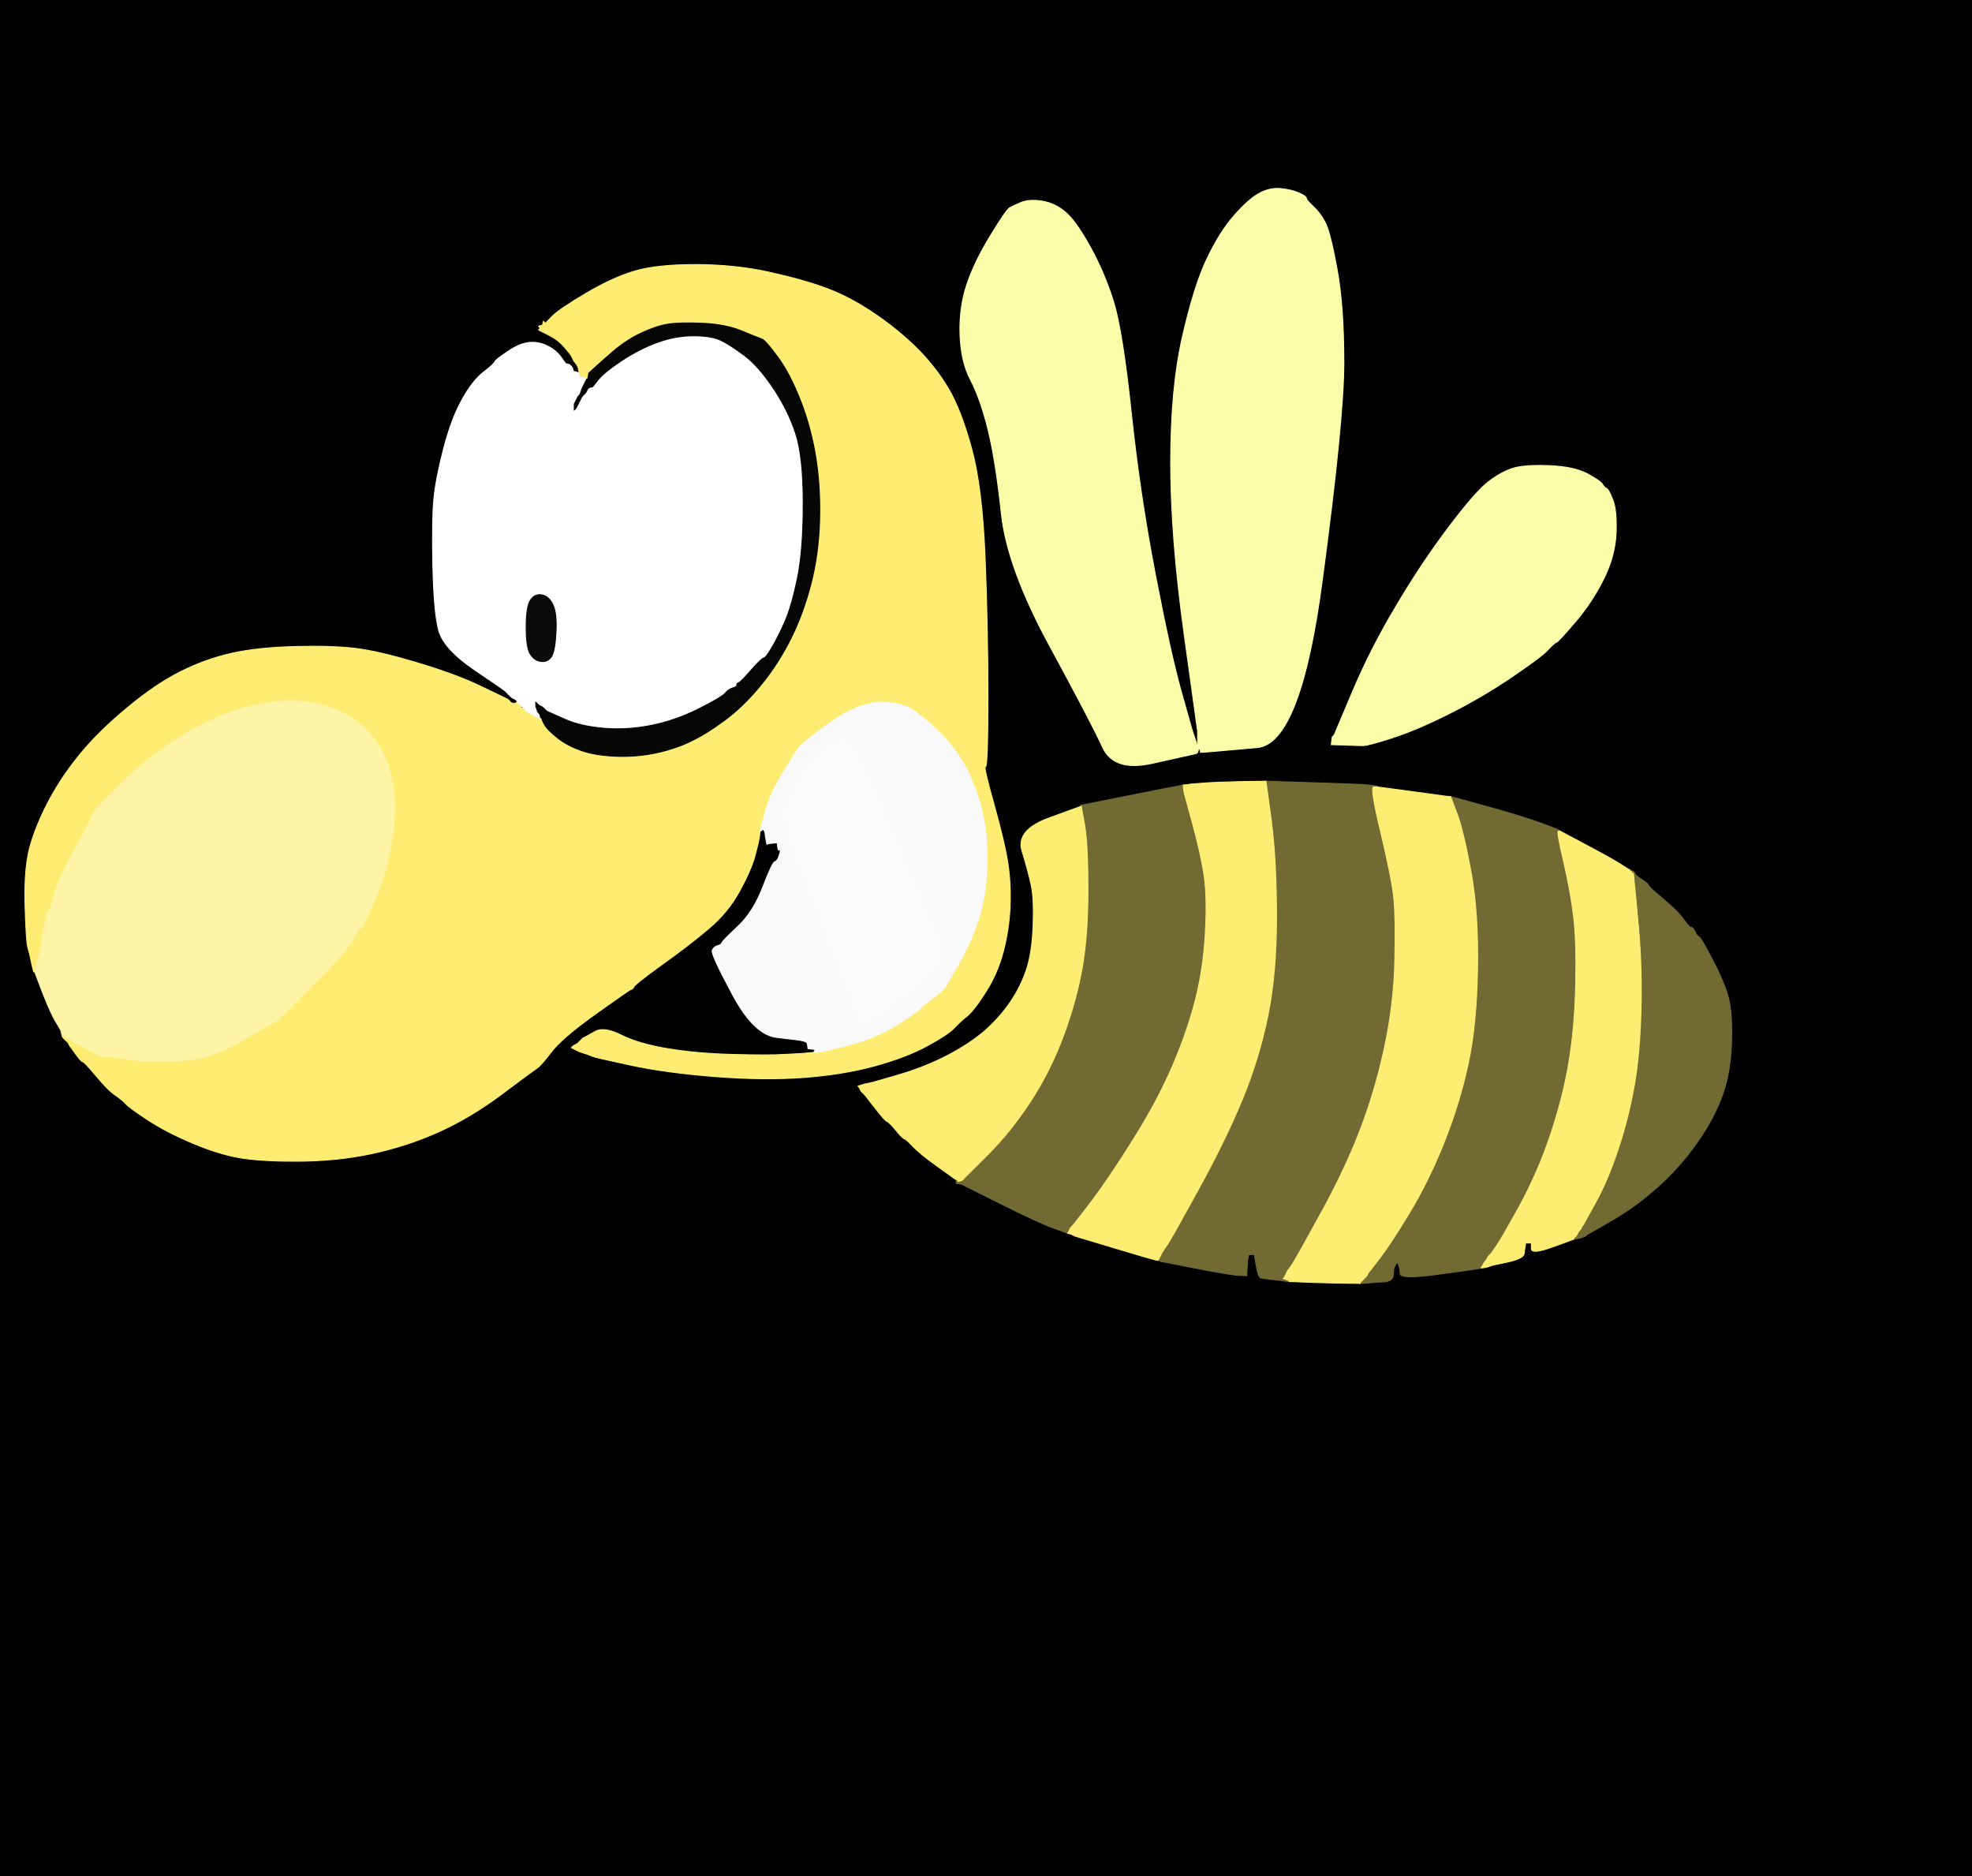 <!-- Created with clker.com Auto tracing tool http://www.clker.com) --> 
<svg 
   xmlns='http://www.w3.org/2000/svg'
   width='1025'
   height='975'>
<rect width="100%" height="100%" fill="#333333" stroke="none"/>
<path style='opacity:1;fill:#000000;fill-rule:evenodd;stroke:#000000;stroke-width:0.5px;stroke-linecap:butt;stroke-linejoin:miter;stroke-opacity:1;' d='M 0.0 487.5 L 0.0 0.0 L 512.5 0.0 L 1025.0 0.0 L 1025.0 487.5 L 1025.0 975.0 L 512.5 975.0 L 0.0 975.0 L 0.0 487.5 z 
M 627.5 390.8 L 624.0 391.0 L 623.8 390.0 Q 623.5 389.0 623.2 389.0 L 623.0 389.0 L 622.8 390.0 L 622.5 391.0 L 622.2 391.2 L 622.0 391.5 L 620.0 392.0 Q 618.0 392.5 598.5 396.8 Q 579.0 401.0 573.2 388.5 Q 567.5 376.0 545.5 335.5 Q 523.5 295.0 520.5 267.0 Q 517.5 239.0 513.5 223.0 Q 509.5 207.0 504.5 197.5 Q 499.5 188.0 499.0 174.0 Q 498.5 160.0 502.5 148.0 Q 506.5 136.0 514.8 122.5 Q 523.0 109.0 524.8 108.0 Q 526.5 107.0 530.8 105.2 Q 535.0 103.5 541.5 104.5 Q 548.0 105.5 553.5 110.0 Q 559.0 114.5 566.5 128.0 Q 574.0 141.5 578.8 156.8 Q 583.5 172.0 588.0 214.5 Q 592.5 257.0 600.5 298.5 Q 608.5 340.0 614.0 359.5 L 619.5 379.0 L 620.0 380.5 L 620.5 382.0 L 621.0 383.5 L 621.5 385.0 L 621.8 386.0 L 622.0 387.0 L 622.2 387.0 L 622.5 387.0 L 622.5 383.5 L 622.5 380.0 L 615.5 329.5 Q 608.5 279.0 608.5 240.5 Q 608.5 202.0 614.5 175.5 Q 620.5 149.0 627.2 134.8 Q 634.0 120.5 641.5 112.0 Q 649.0 103.5 654.5 100.5 Q 660.0 97.5 665.5 98.0 Q 671.0 98.5 675.0 100.2 Q 679.0 102.0 679.0 103.0 Q 679.0 104.0 682.8 107.5 Q 686.5 111.0 689.0 116.0 Q 691.5 121.0 695.0 140.0 Q 698.5 159.0 698.5 188.5 Q 698.5 218.0 687.2 302.2 Q 676.0 386.5 653.5 388.5 Q 631.0 390.5 627.5 390.8 z 
M 305.5 548.0 L 304.0 547.5 L 302.5 547.0 L 301.0 546.5 L 300.0 546.0 L 299.0 545.5 L 298.0 545.0 L 297.0 544.5 L 297.2 544.2 L 297.5 544.0 L 297.8 543.8 L 298.0 543.5 L 299.0 543.0 L 300.0 542.5 L 300.2 542.2 L 300.5 542.0 L 300.8 541.8 L 301.0 541.5 L 301.2 541.2 L 301.5 541.0 L 301.8 540.8 L 302.0 540.5 L 302.2 540.2 L 302.5 540.0 L 302.8 539.8 L 303.0 539.5 L 304.0 539.0 L 305.0 538.5 L 309.5 536.0 Q 314.0 533.5 323.0 538.0 Q 332.0 542.5 347.0 545.0 Q 362.0 547.5 380.5 548.0 Q 399.0 548.5 408.0 548.0 L 417.0 547.5 L 420.0 547.2 L 423.0 547.0 L 423.2 546.5 L 423.5 546.0 L 423.8 545.8 L 424.0 545.5 L 422.0 545.2 L 420.0 545.0 L 419.8 543.5 L 419.5 542.0 L 419.2 541.8 L 419.0 541.5 L 417.5 541.0 Q 416.0 540.5 404.0 539.2 Q 392.0 538.0 380.8 517.0 Q 369.5 496.0 370.2 494.0 Q 371.0 492.0 373.0 491.5 Q 375.0 491.0 375.2 490.0 Q 375.5 489.0 383.5 481.5 Q 391.5 474.0 396.5 461.0 Q 401.5 448.0 402.8 447.8 Q 404.0 447.5 404.8 445.2 L 405.5 443.0 L 405.5 442.0 L 405.5 441.0 L 405.2 441.2 L 405.0 441.5 L 404.8 441.8 Q 404.5 442.0 404.2 440.0 L 404.0 438.0 L 401.5 438.2 L 399.0 438.5 L 398.8 438.8 Q 398.5 439.0 398.0 435.5 L 397.5 432.0 L 397.2 431.8 L 397.0 431.5 L 396.8 431.2 L 396.5 431.0 L 396.2 431.2 L 396.0 431.5 L 395.5 431.8 L 395.0 432.0 L 394.8 434.5 Q 394.5 437.0 392.5 444.5 Q 390.5 452.0 384.5 463.0 Q 378.5 474.0 368.5 482.5 Q 358.5 491.0 344.2 501.2 Q 330.0 511.5 329.5 512.8 Q 329.0 514.0 328.0 514.2 Q 327.0 514.5 309.5 527.0 Q 292.0 539.5 286.5 546.8 Q 281.0 554.0 279.0 555.2 Q 277.0 556.5 261.0 568.5 Q 245.0 580.5 228.5 588.0 Q 212.0 595.5 193.5 599.5 Q 175.0 603.5 153.5 603.5 Q 132.0 603.5 121.0 601.0 Q 110.0 598.5 97.5 593.0 Q 85.0 587.5 76.0 581.5 Q 67.0 575.5 65.5 573.8 Q 64.0 572.0 60.0 569.2 Q 56.0 566.5 50.0 559.2 Q 44.0 552.0 43.0 551.8 Q 42.0 551.5 39.5 548.0 L 37.0 544.5 L 36.8 544.2 L 36.5 544.0 L 36.0 543.0 L 35.5 542.0 L 35.2 541.8 L 35.0 541.5 L 34.8 541.2 L 34.5 541.0 L 34.2 540.0 L 34.0 539.0 L 33.5 538.8 Q 33.0 538.5 33.0 538.2 L 33.0 538.0 L 32.5 537.8 Q 32.0 537.5 32.0 537.2 L 32.0 537.0 L 31.8 536.0 Q 31.5 535.0 29.0 531.0 Q 26.5 527.0 22.2 516.0 L 18.0 505.0 L 17.8 505.0 L 17.5 505.0 L 17.0 503.0 L 16.5 501.0 L 16.0 498.5 Q 15.5 496.0 14.5 492.5 Q 13.5 489.0 13.0 469.5 Q 12.5 450.0 16.0 438.5 Q 19.5 427.0 26.0 415.0 Q 32.5 403.0 42.0 391.5 Q 51.5 380.0 66.2 367.8 Q 81.0 355.5 94.0 349.0 Q 107.0 342.5 120.5 339.5 Q 134.0 336.5 153.5 336.0 Q 173.0 335.5 185.0 337.0 Q 197.0 338.5 217.0 344.5 Q 237.0 350.5 249.5 356.5 L 262.0 362.5 L 263.0 363.0 L 264.0 363.5 L 264.2 363.8 L 264.5 364.0 L 264.8 364.2 L 265.0 364.5 L 265.2 364.8 L 265.5 365.0 L 265.8 365.2 L 266.0 365.5 L 267.0 365.5 L 268.0 365.5 L 268.2 365.2 L 268.5 365.0 L 268.8 365.0 L 269.0 365.0 L 268.8 364.5 L 268.5 364.0 L 268.2 363.8 L 268.0 363.5 L 267.0 363.0 L 266.0 362.5 L 265.8 362.2 L 265.5 362.0 L 265.2 361.8 L 265.0 361.5 L 264.8 361.2 L 264.5 361.0 L 264.2 360.8 L 264.0 360.5 L 263.8 360.2 L 263.5 360.0 L 263.2 359.8 L 263.0 359.5 L 262.8 359.2 L 262.5 359.0 L 262.2 358.8 Q 262.0 358.5 246.2 347.8 Q 230.5 337.0 228.0 327.5 Q 225.5 318.0 225.0 294.0 Q 224.5 270.0 225.5 259.5 Q 226.5 249.0 230.5 233.5 Q 234.5 218.0 240.0 208.0 Q 245.5 198.0 251.2 193.5 Q 257.0 189.0 257.2 188.0 Q 257.5 187.0 263.8 182.8 Q 270.0 178.5 275.0 178.0 Q 280.0 177.5 284.5 179.8 Q 289.0 182.0 291.5 185.5 L 294.0 189.0 L 295.0 189.2 L 296.0 189.5 L 296.2 189.8 L 296.5 190.0 L 296.8 190.2 L 297.0 190.5 L 297.2 190.8 L 297.5 191.0 L 297.8 192.0 L 298.0 193.0 L 299.0 193.2 L 300.0 193.5 L 300.5 193.8 L 301.0 194.0 L 300.8 192.5 L 300.5 191.0 L 300.0 190.0 L 299.5 189.0 L 299.2 188.8 L 299.0 188.5 L 298.8 188.2 L 298.5 188.0 L 298.0 187.0 L 297.5 186.0 L 297.0 185.0 Q 296.5 184.0 293.2 180.2 Q 290.0 176.5 285.0 174.0 L 280.0 171.5 L 280.2 171.2 L 280.5 171.0 L 280.5 170.5 L 280.5 170.0 L 280.2 169.8 L 280.0 169.5 L 281.0 169.2 L 282.0 169.0 L 282.2 168.0 L 282.5 167.0 L 282.8 167.2 L 283.0 167.5 L 283.2 167.8 L 283.5 168.0 L 287.2 164.2 Q 291.0 160.5 304.5 152.5 Q 318.0 144.5 329.5 141.0 Q 341.0 137.5 361.5 137.5 Q 382.0 137.5 400.0 141.5 Q 418.0 145.5 430.0 150.0 Q 442.0 154.5 454.5 163.0 Q 467.0 171.5 476.8 181.2 Q 486.5 191.0 493.0 202.0 Q 499.5 213.0 505.0 233.0 Q 510.5 253.0 512.0 289.0 Q 513.5 325.0 513.5 362.0 Q 513.5 399.0 512.2 398.5 Q 511.0 398.0 516.8 418.5 Q 522.5 439.0 524.0 449.5 Q 525.5 460.0 525.0 471.5 Q 524.5 483.0 521.5 494.5 Q 518.5 506.0 512.2 515.8 Q 506.0 525.5 502.5 528.2 Q 499.0 531.0 496.0 534.2 Q 493.0 537.5 482.0 543.5 Q 471.0 549.5 454.5 554.0 Q 438.0 558.5 417.5 560.0 Q 397.0 561.5 371.5 559.5 Q 346.0 557.5 327.5 553.5 Q 309.0 549.5 308.0 549.0 Q 307.0 548.5 305.5 548.0 z 
M 699.0 387.2 L 692.0 387.0 L 692.2 385.0 L 692.5 383.0 L 692.8 382.8 L 693.0 382.5 L 693.2 382.2 L 693.5 382.0 L 703.0 359.5 Q 712.5 337.0 725.8 314.8 Q 739.0 292.5 753.0 274.0 Q 767.0 255.5 773.5 250.5 Q 780.0 245.5 786.0 243.5 Q 792.0 241.5 805.0 242.0 Q 818.0 242.5 825.0 246.2 Q 832.0 250.0 833.0 251.8 Q 834.0 253.5 835.0 253.8 Q 836.0 254.0 838.2 259.5 Q 840.5 265.0 840.0 277.0 Q 839.5 289.0 833.5 301.0 Q 827.5 313.0 818.8 323.2 Q 810.0 333.5 809.0 333.8 Q 808.0 334.0 804.5 337.8 Q 801.0 341.5 785.5 352.0 Q 770.0 362.5 753.0 371.0 Q 736.0 379.5 723.5 383.5 Q 711.0 387.5 708.5 387.5 Q 706.0 387.5 699.0 387.2 z 
M 645.0 406.2 L 658.0 406.0 L 682.5 406.8 Q 707.0 407.5 711.5 408.0 Q 716.0 408.5 716.0 408.8 L 716.0 409.0 L 732.5 411.2 Q 749.0 413.5 751.5 413.8 L 754.0 414.0 L 773.0 419.2 Q 792.0 424.5 801.5 428.0 Q 811.0 431.5 811.0 431.8 L 811.0 432.0 L 823.2 438.5 Q 835.5 445.0 840.8 448.2 Q 846.0 451.5 846.5 451.8 L 847.0 452.0 L 847.2 452.0 Q 847.5 452.0 847.8 452.5 L 848.0 453.0 L 848.2 453.0 Q 848.5 453.0 848.8 453.5 L 849.0 454.0 L 852.8 456.5 Q 856.5 459.0 856.8 460.0 Q 857.0 461.0 864.8 467.5 Q 872.5 474.0 875.2 478.0 Q 878.0 482.0 879.0 482.0 Q 880.0 482.0 881.0 484.2 Q 882.0 486.5 883.0 486.8 Q 884.0 487.0 890.2 499.0 Q 896.5 511.0 898.5 519.0 Q 900.5 527.0 900.0 542.0 Q 899.5 557.0 895.5 568.5 Q 891.5 580.0 883.0 592.5 Q 874.5 605.0 862.8 615.8 Q 851.0 626.5 839.0 633.5 Q 827.0 640.5 826.0 641.0 L 825.0 641.5 L 824.8 641.8 L 824.5 642.0 L 824.2 642.2 L 824.0 642.5 L 822.5 643.0 L 821.0 643.5 L 819.5 643.8 L 818.0 644.0 L 817.5 644.2 Q 817.0 644.5 806.5 648.2 Q 796.0 652.0 796.0 649.0 L 796.0 646.0 L 794.5 646.0 L 793.0 646.0 L 792.8 647.5 Q 792.5 649.0 792.2 651.5 Q 792.0 654.0 784.0 655.8 L 776.0 657.5 L 774.5 658.0 L 773.0 658.5 L 771.5 658.8 L 770.0 659.0 L 769.0 659.2 Q 768.0 659.5 748.0 662.2 Q 728.0 665.0 727.8 662.0 L 727.5 659.0 L 727.0 657.5 L 726.5 656.0 L 726.2 656.2 L 726.0 656.5 L 725.8 656.8 L 725.5 657.0 L 725.0 658.0 L 724.5 659.0 L 724.2 662.5 Q 724.0 666.0 719.0 666.2 L 714.0 666.5 L 710.5 666.8 L 707.0 667.0 L 693.5 666.8 Q 680.0 666.5 675.0 666.2 L 670.0 666.0 L 668.0 665.8 L 666.0 665.5 L 661.5 665.0 Q 657.0 664.5 655.5 664.2 Q 654.0 664.0 653.0 658.0 L 652.0 652.0 L 650.5 652.0 L 649.0 652.0 L 648.8 653.5 L 648.5 655.0 L 648.2 659.0 L 648.0 663.0 L 643.5 662.8 Q 639.0 662.5 621.0 659.0 L 603.0 655.5 L 602.8 655.2 L 602.5 655.0 L 602.2 655.0 L 602.0 655.0 L 600.5 654.8 Q 599.0 654.5 579.0 648.5 L 559.0 642.5 L 558.0 642.0 L 557.0 641.5 L 556.0 641.2 L 555.0 641.0 L 554.5 640.8 Q 554.0 640.5 547.0 638.0 Q 540.0 635.5 520.0 625.5 L 500.0 615.5 L 499.0 615.0 Q 498.0 614.5 498.0 614.2 L 498.0 614.0 L 497.5 613.8 Q 497.0 613.5 497.0 613.2 L 497.0 613.0 L 496.5 612.8 Q 496.0 612.5 487.0 606.0 Q 478.0 599.5 474.5 595.8 Q 471.0 592.0 470.0 591.8 Q 469.0 591.5 465.5 587.2 Q 462.0 583.0 461.0 582.8 Q 460.0 582.5 454.8 575.8 L 449.5 569.0 L 449.2 568.8 L 449.0 568.5 L 448.8 568.2 L 448.5 568.0 L 448.2 567.8 L 448.0 567.5 L 447.8 567.2 L 447.5 567.0 L 447.0 566.0 L 446.5 565.0 L 446.2 564.8 L 446.0 564.5 L 447.5 564.0 L 449.0 563.5 L 451.5 563.0 Q 454.0 562.5 467.5 558.5 Q 481.0 554.5 492.5 548.5 Q 504.0 542.5 511.8 535.8 Q 519.5 529.0 525.0 521.0 Q 530.5 513.0 533.5 504.0 Q 536.5 495.0 537.0 481.0 Q 537.5 467.0 536.0 460.0 Q 534.5 453.0 531.2 442.2 Q 528.0 431.5 545.0 425.2 L 562.0 419.0 L 562.0 418.8 L 562.0 418.5 L 584.5 414.0 Q 607.0 409.5 610.0 409.0 Q 613.0 408.5 614.0 408.2 L 615.0 408.0 L 617.0 407.8 L 619.0 407.5 L 625.5 407.0 Q 632.0 406.5 645.0 406.2 z 
'/>
<path style='opacity:1;fill:#FEED72;fill-rule:evenodd;stroke:#FEED72;stroke-width:0.5px;stroke-linecap:butt;stroke-linejoin:miter;stroke-opacity:1;' d='M 305.5 548.0 L 304.0 547.5 L 302.5 547.0 L 301.0 546.5 L 300.0 546.0 L 299.0 545.5 L 298.0 545.0 L 297.0 544.5 L 297.2 544.2 L 297.5 544.0 L 297.8 543.8 L 298.0 543.5 L 299.0 543.0 L 300.0 542.5 L 300.2 542.2 L 300.5 542.0 L 300.8 541.8 L 301.0 541.5 L 301.2 541.2 L 301.5 541.0 L 301.8 540.8 L 302.0 540.5 L 302.2 540.2 L 302.5 540.0 L 302.8 539.8 L 303.0 539.5 L 304.0 539.0 L 305.0 538.5 L 309.5 536.0 Q 314.0 533.5 323.0 538.0 Q 332.0 542.5 347.0 545.0 Q 362.0 547.5 380.5 548.0 Q 399.0 548.5 408.0 548.0 L 417.0 547.5 L 420.0 547.2 L 423.0 547.0 L 425.5 546.8 Q 428.0 546.5 441.5 543.0 Q 455.0 539.5 465.5 533.0 Q 476.0 526.5 477.5 524.8 Q 479.0 523.0 484.5 519.0 Q 490.0 515.0 491.2 513.0 Q 492.5 511.0 498.5 500.5 Q 504.5 490.0 508.5 478.0 Q 512.5 466.0 513.0 449.0 Q 513.5 432.0 509.5 418.0 Q 505.5 404.0 499.5 394.5 Q 493.5 385.0 484.5 377.0 Q 475.5 369.0 471.2 367.2 Q 467.0 365.5 460.5 365.0 Q 454.0 364.5 446.0 367.5 Q 438.0 370.5 427.0 378.8 Q 416.0 387.0 415.0 388.8 Q 414.0 390.5 407.2 401.2 Q 400.5 412.0 397.8 422.0 L 395.0 432.0 L 394.8 434.5 Q 394.5 437.0 392.5 444.5 Q 390.5 452.0 384.5 463.0 Q 378.5 474.0 368.5 482.5 Q 358.5 491.0 344.2 501.2 Q 330.0 511.5 329.5 512.8 Q 329.0 514.0 328.0 514.2 Q 327.0 514.5 309.5 527.0 Q 292.0 539.5 286.5 546.8 Q 281.0 554.0 279.0 555.2 Q 277.0 556.5 261.0 568.5 Q 245.0 580.5 228.5 588.0 Q 212.0 595.5 193.5 599.5 Q 175.0 603.5 153.5 603.5 Q 132.0 603.5 121.0 601.0 Q 110.0 598.5 97.5 593.0 Q 85.0 587.5 76.0 581.5 Q 67.0 575.5 65.5 573.8 Q 64.0 572.0 60.0 569.2 Q 56.0 566.5 50.0 559.2 Q 44.0 552.0 43.0 551.8 Q 42.0 551.5 39.5 548.0 L 37.0 544.5 L 36.8 544.2 L 36.5 544.0 L 36.0 543.0 L 35.5 542.0 L 35.2 541.8 L 35.0 541.5 L 34.8 541.2 L 34.5 541.0 L 34.2 540.8 L 34.0 540.5 L 33.8 540.2 L 33.5 540.0 L 33.2 539.8 L 33.0 539.5 L 32.8 539.2 L 32.5 539.0 L 32.2 538.0 L 32.0 537.0 L 33.0 537.2 L 34.0 537.5 L 34.2 537.8 L 34.5 538.0 L 34.8 539.0 L 35.0 540.0 L 36.0 540.2 L 37.0 540.5 L 37.2 540.8 L 37.5 541.0 L 37.8 541.2 L 38.0 541.5 L 39.0 542.0 Q 40.0 542.5 47.0 546.2 Q 54.0 550.0 54.5 549.2 Q 55.0 548.5 63.0 550.0 Q 71.0 551.5 85.0 551.5 Q 99.0 551.5 107.5 549.0 Q 116.0 546.5 126.8 540.2 Q 137.5 534.0 141.2 532.0 Q 145.0 530.0 146.5 528.2 Q 148.0 526.5 164.0 510.5 Q 180.0 494.5 183.0 488.8 Q 186.0 483.0 187.0 483.0 Q 188.0 483.0 193.8 470.0 Q 199.5 457.0 202.0 445.5 Q 204.5 434.0 205.0 424.0 Q 205.5 414.0 203.5 404.5 Q 201.5 395.0 196.5 387.0 Q 191.5 379.0 183.8 373.8 Q 176.0 368.5 166.0 366.0 Q 156.0 363.5 144.5 364.5 Q 133.0 365.5 119.0 370.5 Q 105.0 375.5 90.5 385.0 Q 76.0 394.5 66.2 404.2 Q 56.5 414.0 52.8 417.5 Q 49.0 421.0 47.0 425.8 Q 45.0 430.5 37.2 444.2 Q 29.5 458.0 27.8 467.0 Q 26.0 476.0 25.0 475.8 Q 24.0 475.5 22.2 486.2 L 20.5 497.0 L 20.0 498.0 L 19.5 499.0 L 19.0 500.5 L 18.5 502.0 L 18.2 503.5 L 18.0 505.0 L 17.8 505.0 L 17.5 505.0 L 17.0 503.0 L 16.5 501.0 L 16.0 498.5 Q 15.5 496.0 14.5 492.5 Q 13.5 489.0 13.0 469.5 Q 12.5 450.0 16.0 438.5 Q 19.5 427.0 26.0 415.0 Q 32.5 403.0 42.0 391.5 Q 51.5 380.0 66.2 367.8 Q 81.0 355.5 94.0 349.0 Q 107.0 342.5 120.5 339.5 Q 134.0 336.5 153.5 336.0 Q 173.0 335.5 185.0 337.0 Q 197.0 338.5 217.0 344.5 Q 237.0 350.5 249.5 356.5 L 262.0 362.5 L 263.0 363.0 L 264.0 363.5 L 264.2 363.8 L 264.5 364.0 L 264.8 364.2 L 265.0 364.5 L 265.2 364.8 L 265.5 365.0 L 265.8 365.2 L 266.0 365.5 L 267.0 365.5 L 268.0 365.5 L 268.2 365.2 L 268.5 365.0 L 268.8 365.0 L 269.0 365.0 L 269.2 365.0 Q 269.5 365.0 269.8 365.5 L 270.0 366.0 L 270.2 366.0 Q 270.5 366.0 270.8 366.5 L 271.0 367.0 L 270.5 367.2 Q 270.0 367.5 271.0 367.8 L 272.0 368.0 L 272.0 368.2 Q 272.0 368.5 272.5 368.8 L 273.0 369.0 L 274.0 369.8 Q 275.0 370.5 276.0 371.0 L 277.0 371.5 L 278.0 372.0 L 279.0 372.5 L 279.2 372.8 L 279.5 373.0 L 279.8 373.2 L 280.0 373.5 L 280.5 373.5 L 281.0 373.5 L 281.0 373.2 L 281.0 373.0 L 281.2 373.0 L 281.5 373.0 L 282.0 374.5 Q 282.5 376.0 284.0 378.0 Q 285.5 380.0 290.2 383.8 Q 295.0 387.5 302.0 390.0 Q 309.0 392.5 319.5 393.0 Q 330.0 393.5 340.0 391.5 Q 350.0 389.5 358.5 385.5 Q 367.0 381.5 376.8 374.2 Q 386.5 367.0 395.5 356.0 Q 404.5 345.0 411.0 332.0 Q 417.5 319.0 421.5 303.5 Q 425.5 288.0 426.0 270.5 Q 426.5 253.0 424.0 237.5 Q 421.5 222.0 416.0 208.0 Q 410.5 194.0 404.2 185.5 Q 398.0 177.0 396.0 176.2 Q 394.0 175.5 385.5 172.0 Q 377.0 168.5 365.0 168.0 Q 353.0 167.5 347.0 168.5 Q 341.0 169.5 333.5 173.0 Q 326.0 176.5 319.2 182.2 Q 312.5 188.0 309.2 191.0 L 306.0 194.0 L 305.8 195.5 L 305.5 197.0 L 305.2 197.0 L 305.0 197.0 L 304.5 196.8 L 304.0 196.5 L 302.5 196.2 L 301.0 196.0 L 301.0 195.0 L 301.0 194.0 L 300.8 192.5 L 300.5 191.0 L 300.0 190.0 L 299.5 189.0 L 299.2 188.8 L 299.0 188.5 L 298.8 188.2 L 298.5 188.0 L 298.0 187.0 L 297.5 186.0 L 297.0 185.0 Q 296.5 184.0 293.2 180.2 Q 290.0 176.5 285.0 174.0 L 280.0 171.5 L 280.2 171.2 L 280.5 171.0 L 280.5 170.5 L 280.5 170.0 L 280.2 169.8 L 280.0 169.5 L 281.0 169.2 L 282.0 169.0 L 282.2 168.0 L 282.5 167.0 L 282.8 167.2 L 283.0 167.5 L 283.2 167.8 L 283.5 168.0 L 287.2 164.2 Q 291.0 160.5 304.5 152.5 Q 318.0 144.5 329.5 141.0 Q 341.0 137.5 361.5 137.5 Q 382.0 137.5 400.0 141.5 Q 418.0 145.5 430.0 150.0 Q 442.0 154.5 454.5 163.0 Q 467.0 171.5 476.8 181.2 Q 486.5 191.0 493.0 202.0 Q 499.5 213.0 505.0 233.0 Q 510.5 253.0 512.0 289.0 Q 513.5 325.0 513.5 362.0 Q 513.5 399.0 512.2 398.5 Q 511.0 398.0 516.8 418.5 Q 522.5 439.0 524.0 449.5 Q 525.5 460.0 525.0 471.5 Q 524.5 483.0 521.5 494.5 Q 518.5 506.0 512.2 515.8 Q 506.0 525.5 502.5 528.2 Q 499.0 531.0 496.0 534.2 Q 493.0 537.5 482.0 543.5 Q 471.0 549.5 454.5 554.0 Q 438.0 558.5 417.5 560.0 Q 397.0 561.5 371.5 559.5 Q 346.0 557.5 327.5 553.5 Q 309.0 549.5 308.0 549.0 Q 307.0 548.5 305.5 548.0 z 
M 510.2 395.8 Q 510.0 395.5 510.2 395.2 Q 510.5 395.0 510.5 395.5 Q 510.5 396.0 510.2 395.8 z 
'/>
<path style='opacity:1;fill:#FFFFFF;fill-rule:evenodd;stroke:#FFFFFF;stroke-width:0.5px;stroke-linecap:butt;stroke-linejoin:miter;stroke-opacity:1;' d='M 285.0 370.0 L 284.0 369.5 L 283.8 369.2 L 283.5 369.0 L 283.2 368.8 L 283.0 368.5 L 282.8 368.2 L 282.5 368.0 L 282.2 367.8 L 282.0 367.5 L 281.0 367.0 L 280.0 366.5 L 279.8 366.2 L 279.5 366.0 L 279.2 365.8 L 279.0 365.5 L 278.8 365.2 L 278.5 365.0 L 278.5 366.0 L 278.5 367.0 L 279.0 368.5 L 279.5 370.0 L 279.8 370.2 L 280.0 370.5 L 280.2 370.8 L 280.5 371.0 L 280.8 372.0 L 281.0 373.0 L 281.0 373.2 L 281.0 373.5 L 280.5 373.5 L 280.0 373.5 L 279.8 373.2 L 279.5 373.0 L 279.2 372.8 L 279.0 372.5 L 278.0 372.0 L 277.0 371.5 L 276.0 371.0 Q 275.0 370.5 274.0 369.8 L 273.0 369.0 L 272.8 368.5 Q 272.5 368.0 272.2 368.0 L 272.0 368.0 L 271.8 367.5 Q 271.5 367.0 271.2 367.0 L 271.0 367.0 L 270.8 366.5 Q 270.5 366.0 270.2 366.0 L 270.0 366.0 L 269.8 365.5 Q 269.5 365.0 269.2 365.0 L 269.0 365.0 L 268.8 364.5 L 268.5 364.0 L 268.2 363.8 L 268.0 363.5 L 267.0 363.0 L 266.0 362.5 L 265.8 362.2 L 265.5 362.0 L 265.2 361.8 L 265.0 361.5 L 264.8 361.2 L 264.5 361.0 L 264.2 360.8 L 264.0 360.5 L 263.8 360.2 L 263.5 360.0 L 263.2 359.8 L 263.0 359.5 L 262.8 359.2 L 262.5 359.0 L 262.2 358.8 Q 262.0 358.5 246.2 347.8 Q 230.5 337.0 228.0 327.5 Q 225.5 318.0 225.0 294.0 Q 224.5 270.0 225.5 259.5 Q 226.5 249.0 230.5 233.5 Q 234.5 218.0 240.0 208.0 Q 245.5 198.0 251.2 193.5 Q 257.0 189.0 257.2 188.0 Q 257.5 187.0 263.8 182.8 Q 270.0 178.5 275.0 178.0 Q 280.0 177.5 284.5 179.8 Q 289.0 182.0 291.5 185.5 L 294.0 189.0 L 295.0 189.2 L 296.0 189.5 L 296.2 189.8 L 296.5 190.0 L 296.8 190.2 L 297.0 190.5 L 297.2 190.8 L 297.5 191.0 L 297.8 192.0 L 298.0 193.0 L 299.0 193.2 L 300.0 193.5 L 300.5 193.8 L 301.0 194.0 L 301.0 195.0 L 301.0 196.0 L 302.5 196.2 L 304.0 196.5 L 304.5 196.8 L 305.0 197.0 L 304.2 198.5 Q 303.5 200.0 303.0 201.0 L 302.5 202.0 L 302.0 203.5 L 301.5 205.0 L 301.2 205.2 L 301.0 205.5 L 302.0 205.5 L 303.0 205.5 L 303.2 205.2 L 303.5 205.0 L 303.8 204.8 L 304.0 204.5 L 304.2 204.2 L 304.5 204.0 L 305.0 203.0 L 305.5 202.0 L 305.8 201.8 L 306.0 201.5 L 307.0 201.2 L 308.0 201.0 L 311.0 197.2 Q 314.0 193.5 323.0 187.5 Q 332.0 181.5 341.5 178.0 Q 351.0 174.5 360.5 174.5 Q 370.0 174.5 375.0 177.0 Q 380.0 179.5 387.0 184.8 Q 394.0 190.0 401.8 201.5 Q 409.5 213.0 413.5 225.0 Q 417.5 237.0 417.5 261.5 Q 417.5 286.0 414.5 300.5 Q 411.5 315.0 408.0 323.0 Q 404.5 331.0 401.2 336.5 Q 398.0 342.0 397.0 342.0 Q 396.0 342.0 390.5 348.2 Q 385.0 354.5 384.0 354.8 Q 383.0 355.0 383.0 356.0 Q 383.0 357.0 381.0 357.5 Q 379.0 358.0 377.0 360.2 Q 375.0 362.5 363.0 368.5 Q 351.0 374.5 338.5 377.0 Q 326.0 379.5 314.0 378.5 Q 302.0 377.5 294.0 374.0 Q 286.0 370.5 285.0 370.0 z 
M 300.8 209.0 L 300.5 210.0 L 300.0 211.0 L 299.5 212.0 L 299.2 212.2 L 299.0 212.5 L 298.8 212.8 L 298.5 213.0 L 298.5 211.5 L 298.5 210.0 L 298.8 209.0 Q 299.0 208.0 300.0 208.0 Q 301.0 208.0 300.8 209.0 z 
M 275.8 311.8 Q 278.0 308.5 281.8 309.2 Q 285.5 310.0 287.5 314.5 Q 289.5 319.0 289.0 328.5 Q 288.5 338.0 286.8 341.0 Q 285.0 344.0 281.5 343.8 Q 278.0 343.5 275.8 340.2 Q 273.5 337.0 273.5 326.0 Q 273.5 315.0 275.8 311.8 z 
'/>
<path style='opacity:1;fill:#FBFEA9;fill-rule:evenodd;stroke:#FBFEA9;stroke-width:0.5px;stroke-linecap:butt;stroke-linejoin:miter;stroke-opacity:1;' d='M 627.5 390.8 L 624.0 391.0 L 623.8 390.0 Q 623.5 389.0 623.2 389.0 L 623.0 389.0 L 622.8 388.5 Q 622.5 388.0 622.2 387.5 L 622.0 387.0 L 622.2 387.0 L 622.5 387.0 L 622.5 383.5 L 622.5 380.0 L 615.5 329.5 Q 608.5 279.0 608.5 240.5 Q 608.5 202.0 614.5 175.5 Q 620.5 149.0 627.2 134.8 Q 634.0 120.5 641.5 112.0 Q 649.0 103.5 654.5 100.5 Q 660.0 97.5 665.5 98.0 Q 671.0 98.5 675.0 100.2 Q 679.0 102.0 679.0 103.0 Q 679.0 104.0 682.8 107.5 Q 686.5 111.0 689.0 116.0 Q 691.5 121.0 695.0 140.0 Q 698.5 159.0 698.5 188.5 Q 698.5 218.0 687.2 302.2 Q 676.0 386.5 653.5 388.5 Q 631.0 390.5 627.5 390.8 z 
'/>
<path style='opacity:1;fill:#FBFEA9;fill-rule:evenodd;stroke:#FBFEA9;stroke-width:0.5px;stroke-linecap:butt;stroke-linejoin:miter;stroke-opacity:1;' d='M 614.0 359.5 L 619.5 379.0 L 620.0 380.5 L 620.5 382.0 L 621.0 383.5 L 621.5 385.0 L 621.8 386.0 L 622.0 387.0 L 622.2 387.5 Q 622.5 388.0 622.8 388.5 L 623.0 389.0 L 622.8 390.0 L 622.5 391.0 L 622.2 391.2 L 622.0 391.5 L 620.0 392.0 Q 618.0 392.5 598.5 396.8 Q 579.0 401.0 573.2 388.5 Q 567.5 376.0 545.5 335.5 Q 523.5 295.0 520.5 267.0 Q 517.5 239.0 513.5 223.0 Q 509.5 207.0 504.5 197.5 Q 499.5 188.0 499.0 174.0 Q 498.5 160.0 502.5 148.0 Q 506.5 136.0 514.8 122.5 Q 523.0 109.0 524.8 108.0 Q 526.5 107.0 530.8 105.2 Q 535.0 103.5 541.5 104.5 Q 548.0 105.5 553.5 110.0 Q 559.0 114.5 566.5 128.0 Q 574.0 141.5 578.8 156.8 Q 583.5 172.0 588.0 214.5 Q 592.5 257.0 600.5 298.5 Q 608.5 340.0 614.0 359.5 z 
'/>
<path style='opacity:1;fill:#726A33;fill-rule:evenodd;stroke:#726A33;stroke-width:0.5px;stroke-linecap:butt;stroke-linejoin:miter;stroke-opacity:1;' d='M 660.8 426.5 L 658.0 406.0 L 682.5 406.8 Q 707.0 407.5 711.5 408.0 Q 716.0 408.5 716.0 408.8 L 716.0 409.0 L 714.0 409.0 Q 712.0 409.0 717.8 433.0 Q 723.5 457.0 724.5 467.0 Q 725.5 477.0 725.0 499.5 Q 724.5 522.0 719.5 545.0 Q 714.5 568.0 706.5 588.5 Q 698.5 609.0 686.2 631.2 Q 674.0 653.5 672.2 656.2 Q 670.5 659.0 670.2 659.2 L 670.0 659.5 L 669.8 659.8 L 669.5 660.0 L 669.0 661.0 L 668.5 662.0 L 668.0 663.0 L 667.5 664.0 L 667.2 664.2 L 667.0 664.5 L 668.5 665.0 L 670.0 665.5 L 670.0 665.8 L 670.0 666.0 L 668.0 665.8 L 666.0 665.5 L 661.5 665.0 Q 657.0 664.5 655.5 664.2 Q 654.0 664.0 653.0 658.0 L 652.0 652.0 L 650.5 652.0 L 649.0 652.0 L 648.8 653.5 L 648.5 655.0 L 648.2 659.0 L 648.0 663.0 L 643.5 662.8 Q 639.0 662.5 621.0 659.0 L 603.0 655.5 L 602.8 655.2 L 602.5 655.0 L 602.2 655.0 L 602.0 655.0 L 602.2 654.5 L 602.5 654.0 L 603.0 653.0 L 603.5 652.0 L 604.0 651.0 Q 604.5 650.0 606.8 646.8 Q 609.0 643.5 623.0 618.0 Q 637.0 592.5 645.8 571.2 Q 654.5 550.0 659.0 528.0 Q 663.5 506.0 663.5 476.5 Q 663.5 447.0 660.8 426.5 z 
'/>
<path style='opacity:1;fill:#726A33;fill-rule:evenodd;stroke:#726A33;stroke-width:0.5px;stroke-linecap:butt;stroke-linejoin:miter;stroke-opacity:1;' d='M 614.0 408.2 L 615.0 408.0 L 615.2 410.0 L 615.5 412.0 L 620.0 428.5 Q 624.5 445.0 626.0 456.0 Q 627.5 467.0 626.5 485.0 Q 625.5 503.0 621.5 519.0 Q 617.5 535.0 609.8 553.2 Q 602.0 571.5 589.5 591.5 Q 577.0 611.5 567.8 623.8 Q 558.5 636.0 558.2 636.2 L 558.0 636.5 L 557.8 636.8 L 557.5 637.0 L 557.2 637.2 L 557.0 637.5 L 556.8 637.8 L 556.5 638.0 L 556.0 639.0 L 555.5 640.0 L 555.2 640.5 L 555.0 641.0 L 554.5 640.8 Q 554.0 640.5 547.0 638.0 Q 540.0 635.5 520.0 625.5 L 500.0 615.5 L 498.5 615.2 L 497.0 615.0 L 497.0 614.0 L 497.0 613.0 L 498.0 613.2 L 499.0 613.5 L 499.5 613.5 L 500.0 613.5 L 500.2 613.2 L 500.5 613.0 L 500.8 612.8 L 501.0 612.5 L 501.2 612.2 Q 501.5 612.0 513.5 600.0 Q 525.5 588.0 535.8 572.2 Q 546.0 556.5 552.8 538.2 Q 559.5 520.0 562.5 503.0 Q 565.5 486.0 565.5 462.5 Q 565.5 439.0 563.8 429.0 L 562.0 419.0 L 562.0 418.8 L 562.0 418.5 L 584.5 414.0 Q 607.0 409.5 610.0 409.0 Q 613.0 408.5 614.0 408.2 z 
'/>
<path style='opacity:1;fill:#716A33;fill-rule:evenodd;stroke:#716A33;stroke-width:0.5px;stroke-linecap:butt;stroke-linejoin:miter;stroke-opacity:1;' d='M 757.2 422.5 L 754.0 414.0 L 773.0 419.2 Q 792.0 424.5 801.5 428.0 Q 811.0 431.5 811.0 431.8 L 811.0 432.0 L 810.0 432.0 Q 809.0 432.0 812.8 448.0 Q 816.5 464.0 818.0 477.0 Q 819.5 490.0 819.0 512.0 Q 818.5 534.0 815.5 552.0 Q 812.5 570.0 806.0 589.5 Q 799.5 609.0 789.8 626.8 Q 780.0 644.5 777.5 648.0 Q 775.0 651.5 774.8 651.8 L 774.5 652.0 L 774.2 652.2 L 774.0 652.5 L 773.8 652.8 L 773.5 653.0 L 773.0 654.0 L 772.5 655.0 L 772.2 655.2 L 772.0 655.5 L 771.8 655.8 L 771.5 656.0 L 771.0 657.0 L 770.5 658.0 L 770.2 658.2 L 770.0 658.5 L 770.0 658.8 L 770.0 659.0 L 769.0 659.2 Q 768.0 659.5 748.0 662.2 Q 728.0 665.0 727.8 662.0 L 727.5 659.0 L 727.0 657.5 L 726.5 656.0 L 726.2 656.2 L 726.0 656.5 L 725.8 656.8 L 725.5 657.0 L 725.0 658.0 L 724.5 659.0 L 724.2 662.5 Q 724.0 666.0 719.0 666.2 L 714.0 666.5 L 710.5 666.8 L 707.0 667.0 L 707.0 666.8 L 707.0 666.5 L 707.2 666.2 L 707.5 666.0 L 707.8 665.8 L 708.0 665.5 L 708.2 665.2 L 708.5 665.0 L 708.8 664.8 L 709.0 664.5 L 709.2 664.2 L 709.5 664.0 L 709.8 663.8 L 710.0 663.5 L 710.2 663.2 L 710.5 663.0 L 711.0 662.0 L 711.5 661.0 L 711.8 660.8 Q 712.0 660.5 717.2 653.8 Q 722.5 647.0 732.5 630.5 Q 742.5 614.0 750.5 594.0 Q 758.5 574.0 763.0 553.5 Q 767.5 533.0 768.0 503.5 Q 768.5 474.0 764.5 452.5 Q 760.5 431.0 757.2 422.5 z 
'/>
<path style='opacity:1;fill:#FBFBFB;fill-rule:evenodd;stroke:#FBFBFB;stroke-width:0.5px;stroke-linecap:butt;stroke-linejoin:miter;stroke-opacity:1;' d='M 449.5 531.0 L 448.0 531.5 L 447.0 531.8 L 446.0 532.0 L 444.8 527.5 Q 443.5 523.0 425.0 476.0 Q 406.5 429.0 407.5 423.0 Q 408.5 417.0 412.0 410.0 Q 415.5 403.0 419.8 398.2 Q 424.0 393.5 425.0 393.2 Q 426.0 393.0 428.5 390.2 Q 431.0 387.5 436.5 384.5 Q 442.0 381.5 452.2 404.2 Q 462.5 427.0 475.2 456.8 Q 488.0 486.5 489.8 491.2 Q 491.5 496.0 488.2 501.0 Q 485.0 506.0 484.0 506.0 Q 483.0 506.0 480.0 509.8 Q 477.0 513.5 468.0 520.0 Q 459.0 526.5 455.0 528.5 Q 451.0 530.5 449.5 531.0 z 
'/>
<path style='opacity:1;fill:#FBFEA9;fill-rule:evenodd;stroke:#FBFEA9;stroke-width:0.5px;stroke-linecap:butt;stroke-linejoin:miter;stroke-opacity:1;' d='M 699.0 387.2 L 692.0 387.0 L 692.2 385.0 L 692.5 383.0 L 692.8 382.8 L 693.0 382.5 L 693.2 382.2 L 693.5 382.0 L 703.0 359.5 Q 712.5 337.0 725.8 314.8 Q 739.0 292.5 753.0 274.0 Q 767.0 255.5 773.5 250.5 Q 780.0 245.5 786.0 243.5 Q 792.0 241.5 805.0 242.0 Q 818.0 242.5 825.0 246.2 Q 832.0 250.0 833.0 251.8 Q 834.0 253.5 835.0 253.8 Q 836.0 254.0 838.2 259.5 Q 840.5 265.0 840.0 277.0 Q 839.5 289.0 833.5 301.0 Q 827.5 313.0 818.8 323.2 Q 810.0 333.5 809.0 333.8 Q 808.0 334.0 804.5 337.8 Q 801.0 341.5 785.5 352.0 Q 770.0 362.5 753.0 371.0 Q 736.0 379.5 723.5 383.5 Q 711.0 387.5 708.5 387.5 Q 706.0 387.5 699.0 387.2 z 
'/>
<path style='opacity:1;fill:#FDED72;fill-rule:evenodd;stroke:#FDED72;stroke-width:0.5px;stroke-linecap:butt;stroke-linejoin:miter;stroke-opacity:1;' d='M 714.0 409.0 L 716.0 409.0 L 732.5 411.2 Q 749.0 413.5 751.5 413.8 L 754.0 414.0 L 757.2 422.5 Q 760.5 431.0 764.5 452.5 Q 768.5 474.0 768.0 503.5 Q 767.5 533.0 763.0 553.5 Q 758.5 574.0 750.5 594.0 Q 742.5 614.0 732.5 630.5 Q 722.5 647.0 717.2 653.8 Q 712.0 660.5 711.8 660.8 L 711.5 661.0 L 711.0 662.0 L 710.5 663.0 L 710.2 663.2 L 710.0 663.5 L 709.8 663.8 L 709.5 664.0 L 709.2 664.2 L 709.0 664.5 L 708.8 664.8 L 708.5 665.0 L 708.2 665.2 L 708.0 665.5 L 707.8 665.8 L 707.5 666.0 L 707.2 666.2 L 707.0 666.5 L 707.0 666.8 L 707.0 667.0 L 693.5 666.8 Q 680.0 666.5 675.0 666.2 L 670.0 666.0 L 670.0 665.8 L 670.0 665.5 L 668.5 665.0 L 667.0 664.5 L 667.2 664.2 L 667.5 664.0 L 668.0 663.0 L 668.5 662.0 L 669.0 661.0 L 669.5 660.0 L 669.8 659.8 L 670.0 659.5 L 670.2 659.2 Q 670.5 659.0 672.2 656.2 Q 674.0 653.5 686.2 631.2 Q 698.5 609.0 706.5 588.5 Q 714.5 568.0 719.5 545.0 Q 724.5 522.0 725.0 499.5 Q 725.5 477.0 724.5 467.0 Q 723.5 457.0 717.8 433.0 Q 712.0 409.0 714.0 409.0 z 
'/>
<path style='opacity:1;fill:#FDED72;fill-rule:evenodd;stroke:#FDED72;stroke-width:0.5px;stroke-linecap:butt;stroke-linejoin:miter;stroke-opacity:1;' d='M 645.0 406.2 L 658.0 406.0 L 660.8 426.5 Q 663.5 447.0 663.5 476.5 Q 663.5 506.0 659.0 528.0 Q 654.5 550.0 645.8 571.2 Q 637.0 592.5 623.0 618.0 Q 609.0 643.5 606.8 646.8 Q 604.5 650.0 604.0 651.0 L 603.5 652.0 L 603.0 653.0 L 602.5 654.0 L 602.2 654.5 L 602.0 655.0 L 600.5 654.8 Q 599.0 654.5 579.0 648.5 L 559.0 642.5 L 558.0 642.0 L 557.0 641.5 L 556.0 641.2 L 555.0 641.0 L 555.2 640.5 L 555.5 640.0 L 556.0 639.0 L 556.5 638.0 L 556.8 637.8 L 557.0 637.5 L 557.2 637.2 L 557.5 637.0 L 557.8 636.8 L 558.0 636.5 L 558.2 636.2 Q 558.5 636.0 567.8 623.8 Q 577.0 611.5 589.5 591.5 Q 602.0 571.5 609.8 553.2 Q 617.5 535.0 621.5 519.0 Q 625.5 503.0 626.5 485.0 Q 627.5 467.0 626.0 456.0 Q 624.5 445.0 620.0 428.5 L 615.5 412.0 L 615.2 410.0 L 615.0 408.0 L 617.0 407.8 L 619.0 407.5 L 625.5 407.0 Q 632.0 406.5 645.0 406.2 z 
'/>
<path style='opacity:1;fill:#726A33;fill-rule:evenodd;stroke:#726A33;stroke-width:0.5px;stroke-linecap:butt;stroke-linejoin:miter;stroke-opacity:1;' d='M 849.2 461.0 L 847.0 452.0 L 848.2 452.5 Q 849.5 453.0 849.8 454.0 Q 850.0 455.0 853.2 457.0 Q 856.5 459.0 856.8 460.0 Q 857.0 461.0 864.8 467.5 Q 872.5 474.0 875.2 478.0 Q 878.0 482.0 879.0 482.0 Q 880.0 482.0 881.0 484.2 Q 882.0 486.5 883.0 486.8 Q 884.0 487.0 890.2 499.0 Q 896.5 511.0 898.5 519.0 Q 900.5 527.0 900.0 542.0 Q 899.5 557.0 895.5 568.5 Q 891.5 580.0 883.0 592.5 Q 874.5 605.0 862.8 615.8 Q 851.0 626.5 839.0 633.5 Q 827.0 640.5 826.0 641.0 L 825.0 641.5 L 824.8 641.8 L 824.5 642.0 L 824.2 642.2 L 824.0 642.5 L 822.5 643.0 L 821.0 643.5 L 819.5 643.8 L 818.0 644.0 L 818.0 643.8 L 818.0 643.5 L 818.2 643.2 L 818.5 643.0 L 818.8 642.8 L 819.0 642.5 L 819.2 642.2 L 819.5 642.0 L 820.0 641.0 L 820.5 640.0 L 820.8 639.8 L 821.0 639.5 L 821.2 639.2 L 821.5 639.0 L 822.0 638.0 L 822.5 637.0 L 822.8 636.8 Q 823.0 636.5 829.2 625.2 Q 835.5 614.0 841.0 597.5 Q 846.5 581.0 849.5 564.0 Q 852.5 547.0 853.0 523.0 Q 853.5 499.0 852.5 484.5 Q 851.5 470.0 849.2 461.0 z 
'/>
<path style='opacity:1;fill:#FDED72;fill-rule:evenodd;stroke:#FDED72;stroke-width:0.5px;stroke-linecap:butt;stroke-linejoin:miter;stroke-opacity:1;' d='M 545.0 425.2 L 562.0 419.0 L 563.8 429.0 Q 565.5 439.0 565.5 462.5 Q 565.5 486.0 562.5 503.0 Q 559.5 520.0 552.8 538.2 Q 546.0 556.5 535.8 572.2 Q 525.5 588.0 513.5 600.0 Q 501.5 612.0 501.2 612.2 L 501.0 612.5 L 500.8 612.8 L 500.5 613.0 L 500.2 613.2 L 500.0 613.5 L 499.0 613.8 L 498.0 614.0 L 497.8 613.5 Q 497.5 613.0 497.2 613.0 L 497.0 613.0 L 496.5 612.8 Q 496.0 612.5 487.0 606.0 Q 478.0 599.5 474.5 595.8 Q 471.0 592.0 470.0 591.8 Q 469.0 591.5 465.5 587.2 Q 462.0 583.0 461.0 582.8 Q 460.0 582.5 454.8 575.8 L 449.5 569.0 L 449.2 568.8 L 449.0 568.5 L 448.8 568.2 L 448.5 568.0 L 448.2 567.8 L 448.0 567.5 L 447.8 567.2 L 447.5 567.0 L 447.0 566.0 L 446.5 565.0 L 446.2 564.8 L 446.0 564.5 L 447.5 564.0 L 449.0 563.5 L 451.5 563.0 Q 454.0 562.5 467.5 558.5 Q 481.0 554.5 492.5 548.5 Q 504.0 542.5 511.8 535.8 Q 519.5 529.0 525.0 521.0 Q 530.5 513.0 533.5 504.0 Q 536.5 495.0 537.0 481.0 Q 537.5 467.0 536.0 460.0 Q 534.5 453.0 531.2 442.2 Q 528.0 431.5 545.0 425.2 z 
'/>
<path style='opacity:1;fill:#FDED72;fill-rule:evenodd;stroke:#FDED72;stroke-width:0.5px;stroke-linecap:butt;stroke-linejoin:miter;stroke-opacity:1;' d='M 810.0 432.0 L 811.0 432.0 L 823.2 438.5 Q 835.5 445.0 840.8 448.2 Q 846.0 451.5 846.5 451.8 L 847.0 452.0 L 847.0 452.2 Q 847.0 452.5 847.5 452.8 L 848.0 453.0 L 848.0 453.2 Q 848.0 453.5 848.5 453.8 L 849.0 454.0 L 851.2 476.5 Q 853.5 499.0 853.0 523.0 Q 852.5 547.0 849.5 564.0 Q 846.5 581.0 841.0 597.5 Q 835.5 614.0 829.2 625.2 Q 823.0 636.5 822.8 636.8 L 822.5 637.0 L 822.0 638.0 L 821.5 639.0 L 821.2 639.2 L 821.0 639.5 L 820.8 639.8 L 820.5 640.0 L 820.0 641.0 L 819.5 642.0 L 819.2 642.2 L 819.0 642.5 L 818.8 642.8 L 818.5 643.0 L 818.2 643.2 L 818.0 643.5 L 818.0 643.8 L 818.0 644.0 L 817.5 644.2 Q 817.0 644.5 806.5 648.2 Q 796.0 652.0 796.0 649.0 L 796.0 646.0 L 794.5 646.0 L 793.0 646.0 L 792.8 647.5 Q 792.5 649.0 792.2 651.5 Q 792.0 654.0 784.0 655.8 L 776.0 657.5 L 774.5 658.0 L 773.0 658.5 L 771.5 658.8 L 770.0 659.0 L 770.0 658.8 L 770.0 658.5 L 770.2 658.2 L 770.5 658.0 L 771.0 657.0 L 771.5 656.0 L 771.8 655.8 L 772.0 655.5 L 772.2 655.2 L 772.5 655.0 L 773.0 654.0 L 773.5 653.0 L 773.8 652.8 L 774.0 652.5 L 774.2 652.2 L 774.5 652.0 L 774.8 651.8 Q 775.0 651.5 777.5 648.0 Q 780.0 644.5 789.8 626.8 Q 799.5 609.0 806.0 589.5 Q 812.5 570.0 815.5 552.0 Q 818.5 534.0 819.0 512.0 Q 819.5 490.0 818.0 477.0 Q 816.5 464.0 812.8 448.0 Q 809.0 432.0 810.0 432.0 z 
'/>
<path style='opacity:1;fill:#FEF4A5;fill-rule:evenodd;stroke:#FEF4A5;stroke-width:0.5px;stroke-linecap:butt;stroke-linejoin:miter;stroke-opacity:1;' d='M 39.0 542.0 L 38.0 541.5 L 37.8 541.2 L 37.5 541.0 L 37.2 540.8 L 37.0 540.5 L 36.0 540.0 Q 35.0 539.5 34.5 539.2 L 34.0 539.0 L 33.8 538.5 Q 33.5 538.0 33.2 538.0 L 33.0 538.0 L 32.8 537.5 Q 32.5 537.0 32.2 537.0 L 32.0 537.0 L 31.8 536.0 Q 31.5 535.0 29.0 531.0 Q 26.5 527.0 22.2 516.0 L 18.0 505.0 L 18.2 503.5 L 18.5 502.0 L 19.0 500.5 L 19.5 499.0 L 20.0 498.0 L 20.5 497.0 L 22.2 485.8 Q 24.0 474.5 25.0 474.2 Q 26.0 474.0 28.2 465.0 Q 30.5 456.0 37.8 443.2 Q 45.0 430.5 47.0 425.8 Q 49.0 421.0 52.8 417.5 Q 56.5 414.0 66.2 404.2 Q 76.0 394.5 90.5 385.0 Q 105.0 375.5 119.0 370.5 Q 133.0 365.5 144.5 364.5 Q 156.0 363.5 166.0 366.0 Q 176.0 368.5 183.8 373.8 Q 191.5 379.0 196.5 387.0 Q 201.5 395.0 203.5 404.5 Q 205.5 414.0 205.0 424.0 Q 204.5 434.0 202.0 445.5 Q 199.5 457.0 193.8 470.0 Q 188.0 483.0 187.0 483.0 Q 186.0 483.0 183.0 488.8 Q 180.0 494.5 164.0 510.5 Q 148.0 526.5 146.5 528.2 Q 145.0 530.0 141.2 532.0 Q 137.5 534.0 126.8 540.2 Q 116.0 546.5 107.5 549.0 Q 99.0 551.5 85.0 551.5 Q 71.0 551.5 63.0 550.0 Q 55.0 548.5 54.5 549.2 Q 54.0 550.0 47.0 546.2 Q 40.0 542.5 39.0 542.0 z 
'/>
<path style='opacity:1;fill:#F9F9F9;fill-rule:evenodd;stroke:#F9F9F9;stroke-width:0.5px;stroke-linecap:butt;stroke-linejoin:miter;stroke-opacity:1;' d='M 425.5 546.8 L 423.0 547.0 L 423.2 546.5 L 423.5 546.0 L 423.8 545.8 L 424.0 545.5 L 422.0 545.2 L 420.0 545.0 L 419.8 543.5 L 419.5 542.0 L 419.2 541.8 L 419.0 541.5 L 417.5 541.0 Q 416.0 540.5 404.0 539.2 Q 392.0 538.0 380.8 517.0 Q 369.5 496.0 370.2 494.0 Q 371.0 492.0 373.0 491.5 Q 375.0 491.0 375.2 490.0 Q 375.5 489.0 383.5 481.5 Q 391.5 474.0 396.5 461.0 Q 401.5 448.0 402.8 447.8 Q 404.0 447.5 404.8 445.2 L 405.5 443.0 L 405.5 442.0 L 405.5 441.0 L 405.2 441.2 L 405.0 441.5 L 404.8 441.8 Q 404.5 442.0 404.2 440.0 L 404.0 438.0 L 401.5 438.2 L 399.0 438.5 L 398.8 438.8 Q 398.5 439.0 398.0 435.5 L 397.5 432.0 L 397.2 431.8 L 397.0 431.5 L 396.8 431.2 L 396.5 431.0 L 396.2 431.2 L 396.0 431.5 L 395.5 431.8 L 395.0 432.0 L 397.8 422.0 Q 400.5 412.0 407.2 401.2 Q 414.0 390.5 415.0 388.8 Q 416.0 387.0 427.0 378.8 Q 438.0 370.5 446.0 367.5 Q 454.0 364.5 460.5 365.0 Q 467.0 365.5 471.2 367.2 Q 475.5 369.0 484.5 377.0 Q 493.5 385.0 499.5 394.5 Q 505.5 404.0 509.5 418.0 Q 513.5 432.0 513.0 449.0 Q 512.5 466.0 508.5 478.0 Q 504.5 490.0 498.5 500.5 Q 492.5 511.0 491.2 513.0 Q 490.0 515.0 484.5 519.0 Q 479.0 523.0 477.5 524.8 Q 476.0 526.5 465.5 533.0 Q 455.0 539.5 441.5 543.0 Q 428.0 546.5 425.5 546.8 z 
M 449.5 531.0 L 448.0 531.5 L 447.0 531.8 L 446.0 532.0 L 444.8 527.5 Q 443.5 523.0 425.0 476.0 Q 406.5 429.0 407.5 423.0 Q 408.5 417.0 412.0 410.0 Q 415.5 403.0 419.8 398.2 Q 424.0 393.5 425.0 393.2 Q 426.0 393.0 428.5 390.2 Q 431.0 387.5 436.5 384.5 Q 442.0 381.5 452.2 404.2 Q 462.5 427.0 475.2 456.8 Q 488.0 486.5 489.8 491.2 Q 491.5 496.0 488.2 501.0 Q 485.0 506.0 484.0 506.0 Q 483.0 506.0 480.0 509.8 Q 477.0 513.5 468.0 520.0 Q 459.0 526.5 455.0 528.5 Q 451.0 530.5 449.5 531.0 z 
'/>
<path style='opacity:1;fill:#060604;fill-rule:evenodd;stroke:#060604;stroke-width:0.5px;stroke-linecap:butt;stroke-linejoin:miter;stroke-opacity:1;' d='M 282.0 374.5 L 281.5 373.0 L 281.2 373.0 L 281.0 373.0 L 280.8 372.0 L 280.5 371.0 L 280.2 370.8 L 280.0 370.5 L 279.8 370.2 L 279.5 370.0 L 279.0 368.5 L 278.5 367.0 L 278.5 366.0 L 278.5 365.0 L 278.8 365.2 L 279.0 365.5 L 279.2 365.8 L 279.5 366.0 L 279.8 366.2 L 280.0 366.5 L 281.0 367.0 L 282.0 367.5 L 282.2 367.8 L 282.5 368.0 L 282.8 368.2 L 283.0 368.5 L 283.2 368.8 L 283.5 369.0 L 283.8 369.2 L 284.0 369.5 L 285.0 370.0 Q 286.0 370.5 294.0 374.0 Q 302.0 377.5 314.0 378.5 Q 326.0 379.5 338.5 377.0 Q 351.0 374.5 363.0 368.5 Q 375.0 362.5 377.0 360.2 Q 379.0 358.0 381.0 357.5 Q 383.0 357.0 383.0 356.0 Q 383.0 355.0 384.0 354.8 Q 385.0 354.5 390.5 348.2 Q 396.0 342.0 397.0 342.0 Q 398.0 342.0 401.2 336.5 Q 404.5 331.0 408.0 323.0 Q 411.5 315.0 414.5 300.5 Q 417.5 286.0 417.5 261.5 Q 417.5 237.0 413.5 225.0 Q 409.5 213.0 401.8 201.5 Q 394.0 190.0 387.0 184.8 Q 380.0 179.5 375.0 177.0 Q 370.0 174.5 360.5 174.5 Q 351.0 174.5 341.5 178.0 Q 332.0 181.5 323.0 187.5 Q 314.0 193.5 311.0 197.2 L 308.0 201.0 L 307.0 201.2 L 306.0 201.5 L 305.8 201.8 L 305.5 202.0 L 305.0 203.0 L 304.5 204.0 L 304.2 204.2 L 304.0 204.5 L 303.8 204.8 L 303.5 205.0 L 303.2 205.2 L 303.0 205.5 L 302.8 205.8 L 302.5 206.0 L 302.0 207.0 L 301.5 208.0 L 301.0 209.0 L 300.5 210.0 L 300.0 211.0 L 299.5 212.0 L 299.2 212.2 L 299.0 212.5 L 298.8 212.8 L 298.5 213.0 L 298.5 211.5 L 298.5 210.0 L 299.0 209.0 L 299.5 208.0 L 300.0 207.0 L 300.5 206.0 L 300.8 205.8 L 301.0 205.5 L 301.2 205.2 L 301.5 205.0 L 302.0 203.5 L 302.5 202.0 L 303.0 201.0 Q 303.5 200.0 304.2 198.5 L 305.0 197.0 L 305.2 197.0 L 305.5 197.0 L 305.8 195.5 L 306.0 194.0 L 309.2 191.0 Q 312.5 188.0 319.2 182.2 Q 326.0 176.5 333.5 173.0 Q 341.0 169.5 347.0 168.5 Q 353.0 167.5 365.0 168.0 Q 377.0 168.5 385.5 172.0 Q 394.0 175.5 396.0 176.2 Q 398.0 177.0 404.2 185.5 Q 410.5 194.0 416.0 208.0 Q 421.5 222.0 424.0 237.5 Q 426.5 253.0 426.0 270.5 Q 425.5 288.0 421.5 303.5 Q 417.5 319.0 411.0 332.0 Q 404.5 345.0 395.5 356.0 Q 386.5 367.0 376.8 374.2 Q 367.0 381.5 358.5 385.5 Q 350.0 389.5 340.0 391.5 Q 330.0 393.5 319.5 393.0 Q 309.0 392.5 302.0 390.0 Q 295.0 387.5 290.2 383.8 Q 285.5 380.0 284.0 378.0 Q 282.5 376.0 282.0 374.5 z 
'/>
<path style='opacity:1;fill:#0A0A0A;fill-rule:evenodd;stroke:#0A0A0A;stroke-width:0.5px;stroke-linecap:butt;stroke-linejoin:miter;stroke-opacity:1;' d='M 275.8 311.8 Q 278.0 308.5 281.8 309.2 Q 285.5 310.0 287.5 314.5 Q 289.5 319.0 289.0 328.5 Q 288.5 338.0 286.8 341.0 Q 285.0 344.0 281.5 343.8 Q 278.0 343.5 275.8 340.2 Q 273.5 337.0 273.5 326.0 Q 273.5 315.0 275.8 311.8 z 
'/>
</svg>
